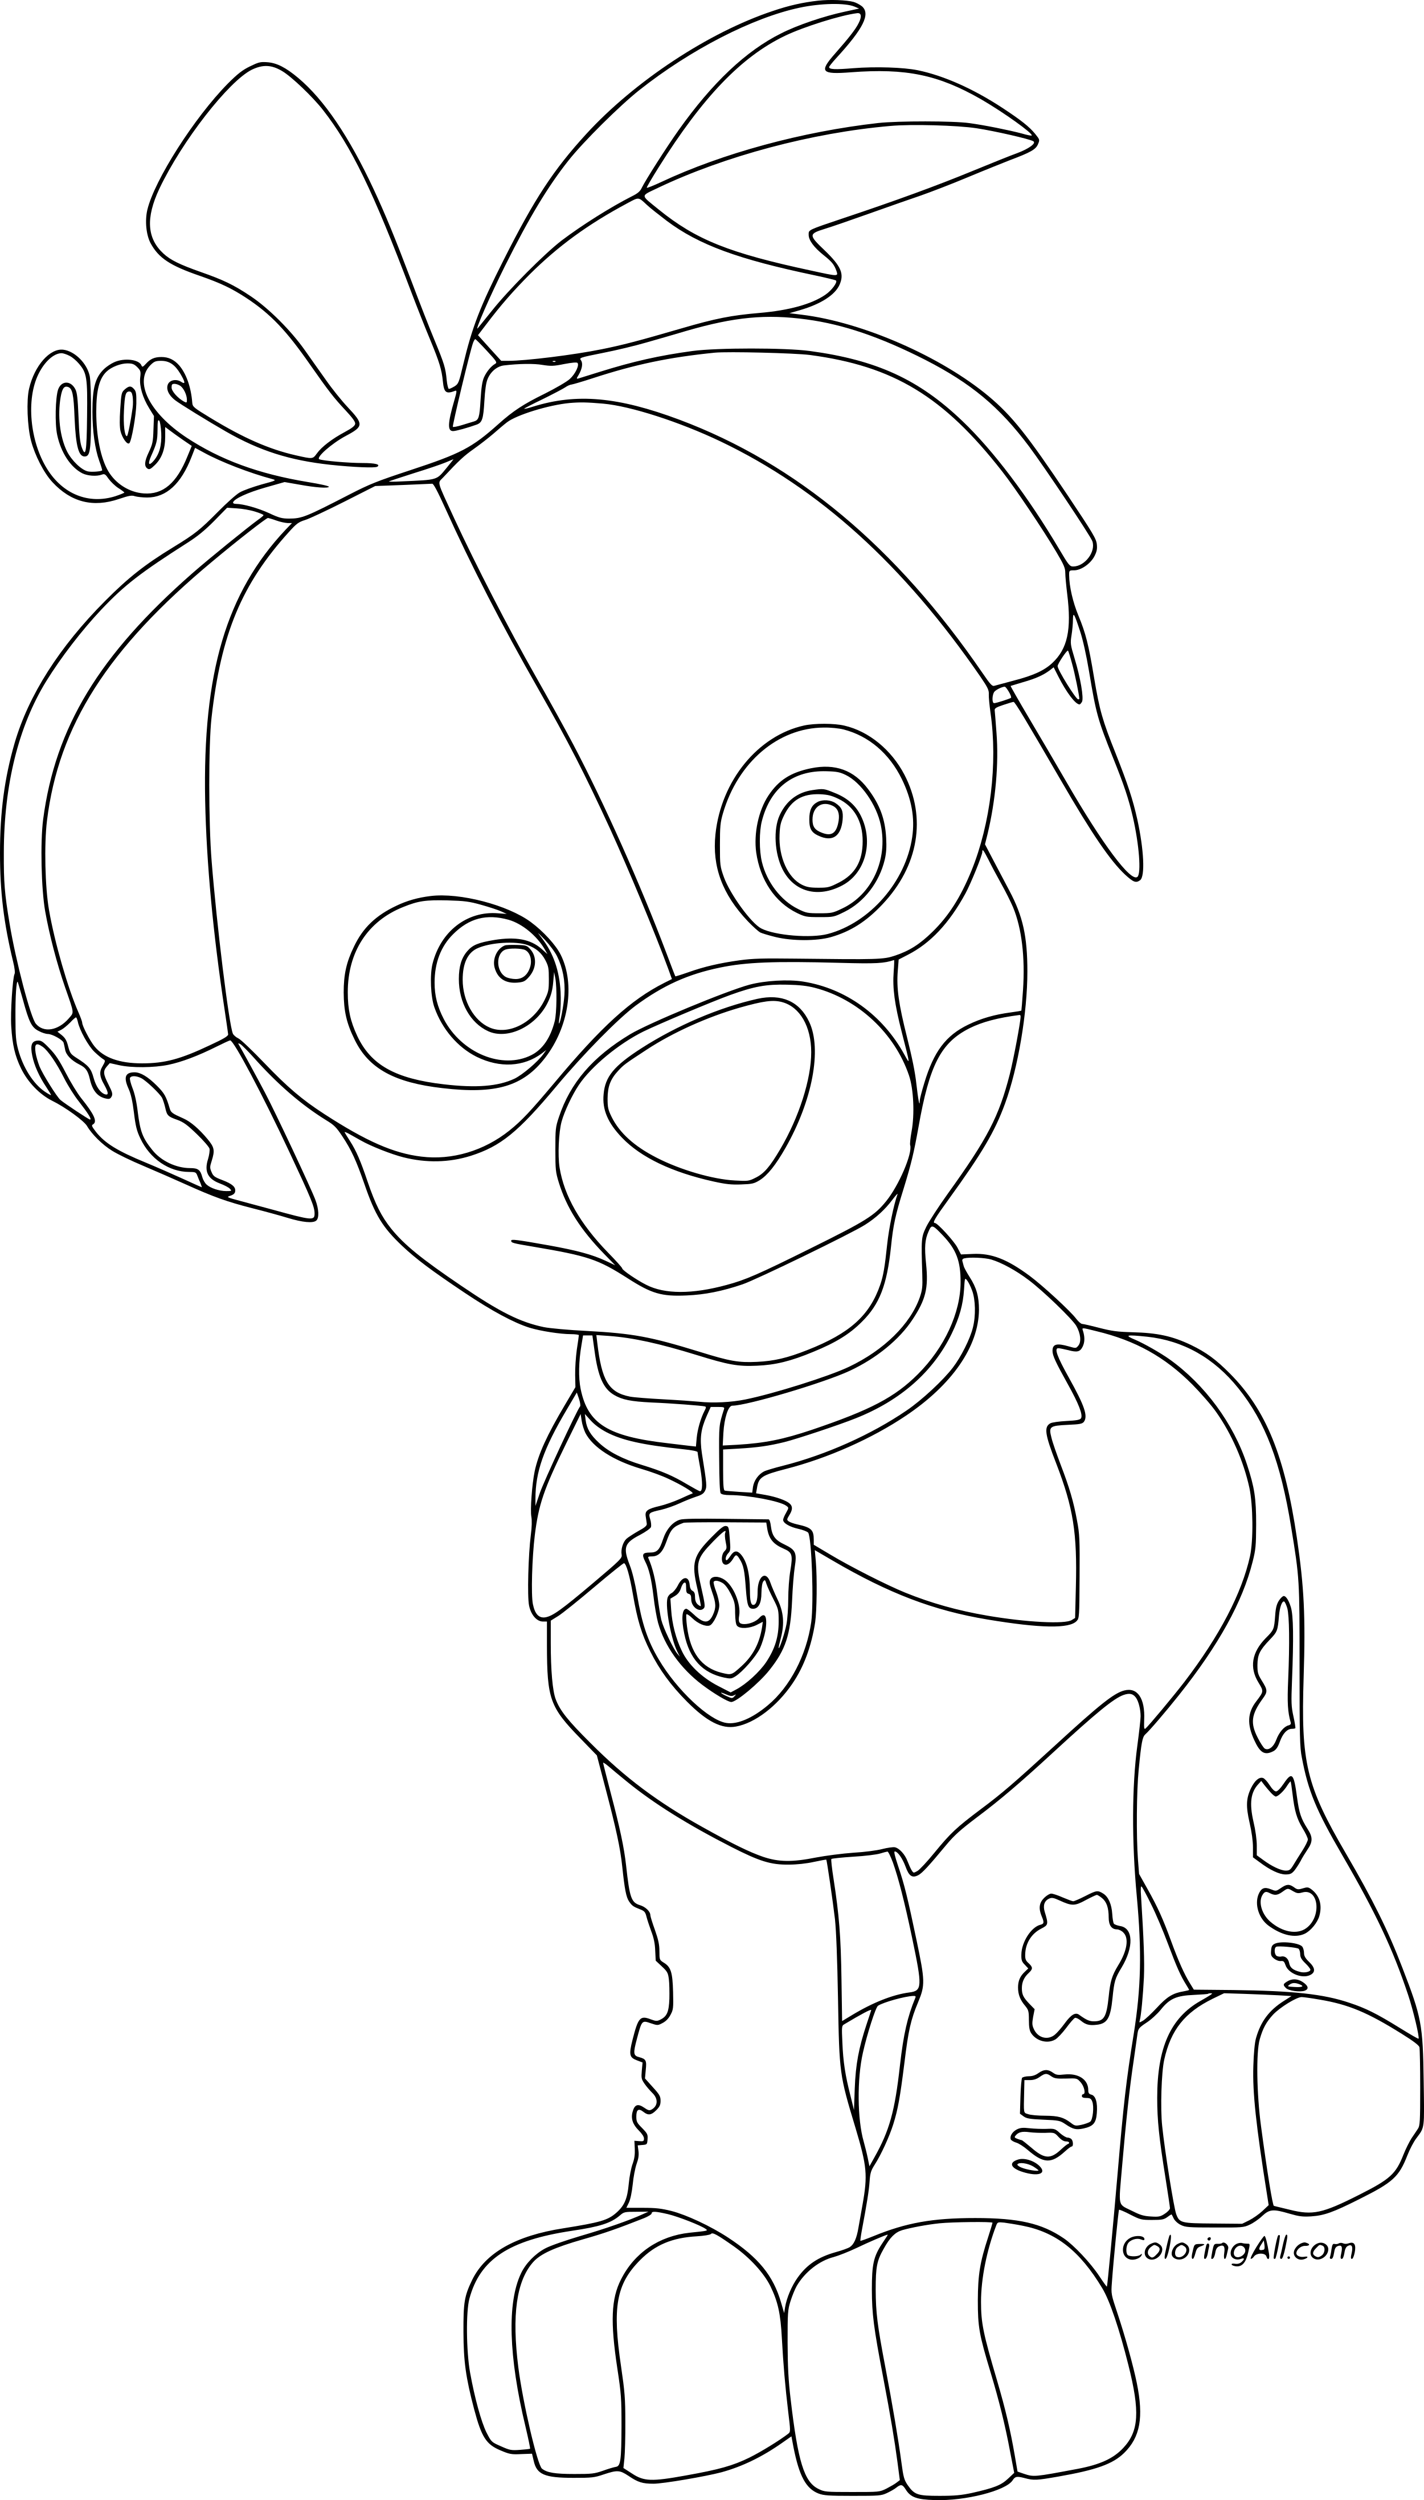 <?xml version="1.0" encoding="UTF-8"?>
<svg xmlns="http://www.w3.org/2000/svg" version="1.0" viewBox="0 0 1115.37 1957.37" preserveAspectRatio="xMidYMid meet">
  <g transform="translate(-48.604,2026.503) scale(0.1,-0.1)" fill="#000000" stroke="none">
    <path d="M6896 20260 c-123 -14 -231 -38 -357 -81 -502 -167 -1083 -550 -1462 -964 -256 -280 -404 -505 -646 -985 -185 -366 -247 -526 -317 -820 -34 -143 -37 -150 -68 -170 -19 -11 -38 -20 -44 -20 -5 0 -13 30 -17 68 -9 97 -19 129 -95 313 -38 91 -119 298 -180 460 -132 347 -203 520 -298 724 -192 411 -387 699 -589 869 -99 83 -169 119 -245 124 -53 4 -67 0 -135 -33 -59 -29 -96 -58 -172 -134 -261 -264 -576 -757 -631 -989 -20 -86 -9 -197 26 -262 63 -115 151 -174 384 -254 166 -58 250 -98 366 -174 191 -126 313 -255 499 -522 145 -207 186 -260 278 -358 56 -60 77 -90 75 -105 -2 -16 -25 -34 -81 -64 -99 -53 -182 -116 -219 -168 -33 -45 -31 -45 -168 -14 -206 47 -407 135 -665 292 -132 80 -140 87 -143 118 -9 122 -47 229 -103 294 -39 44 -83 65 -138 65 -54 0 -87 -14 -121 -52 -25 -27 -30 -29 -36 -14 -18 47 -135 61 -214 25 -25 -11 -60 -35 -78 -52 -70 -67 -92 -147 -92 -335 0 -152 20 -293 54 -387 14 -38 24 -71 22 -73 -9 -8 -79 -14 -110 -8 -51 10 -129 85 -166 159 -55 113 -74 278 -49 423 12 68 27 89 57 80 35 -12 45 -55 52 -241 10 -231 33 -313 87 -303 35 6 42 62 42 325 1 146 -4 273 -10 303 -21 100 -116 195 -206 207 -105 14 -227 -124 -269 -304 -22 -92 -14 -297 15 -408 30 -115 101 -253 167 -324 146 -158 319 -202 523 -132 78 26 99 30 124 21 17 -5 60 -10 96 -10 149 0 265 106 347 317 l28 72 70 -38 c131 -72 359 -160 536 -207 33 -9 29 -11 -86 -42 -66 -19 -143 -46 -170 -62 -27 -15 -103 -83 -169 -150 -144 -145 -180 -174 -355 -281 -218 -133 -349 -236 -530 -418 -359 -360 -601 -740 -710 -1115 -79 -274 -114 -535 -114 -861 0 -303 29 -545 103 -850 12 -48 16 -86 11 -95 -15 -29 -33 -303 -26 -410 9 -146 29 -231 77 -330 53 -108 145 -203 242 -252 106 -52 251 -158 275 -199 37 -64 121 -147 196 -193 39 -25 150 -79 246 -119 96 -41 246 -106 332 -145 220 -99 320 -135 520 -186 95 -24 220 -58 278 -76 116 -35 197 -43 223 -21 24 20 21 89 -7 163 -33 89 -315 689 -394 838 -51 98 -180 334 -209 383 -3 5 4 4 15 -2 11 -6 58 -53 103 -103 188 -211 373 -371 568 -492 65 -39 82 -57 129 -128 71 -107 108 -189 172 -372 84 -245 143 -340 295 -484 108 -102 226 -191 489 -367 218 -146 389 -237 511 -275 86 -26 239 -50 323 -50 34 0 62 -4 62 -8 0 -5 -7 -55 -16 -113 -8 -57 -14 -147 -13 -199 l2 -95 -81 -137 c-142 -239 -209 -386 -238 -521 -21 -101 -36 -304 -26 -357 5 -28 4 -81 -4 -140 -20 -155 -29 -485 -14 -555 15 -73 60 -125 109 -125 l31 0 0 -187 c1 -421 23 -483 263 -729 l128 -132 69 -263 c81 -308 115 -463 130 -609 19 -180 31 -238 53 -271 24 -35 33 -41 89 -63 31 -12 39 -21 48 -58 6 -24 23 -74 37 -113 19 -49 29 -94 31 -150 l4 -80 48 -45 c43 -40 49 -51 55 -101 4 -31 5 -100 4 -152 -4 -105 -19 -139 -73 -165 -23 -11 -33 -11 -71 3 -85 33 -100 16 -145 -161 -29 -115 -24 -137 34 -159 l45 -17 -6 -64 c-5 -58 -3 -67 21 -102 14 -21 42 -53 61 -72 48 -46 45 -103 -6 -131 -17 -9 -27 -6 -59 16 -48 33 -74 23 -89 -33 -15 -53 1 -100 49 -147 24 -24 40 -48 40 -62 0 -21 -4 -24 -37 -21 l-38 3 3 -63 c2 -45 -3 -79 -17 -118 -11 -29 -25 -99 -30 -154 -11 -120 -34 -173 -98 -229 -66 -58 -124 -75 -413 -121 -375 -58 -611 -192 -715 -403 -62 -128 -70 -176 -69 -412 1 -229 18 -352 84 -603 58 -218 94 -274 206 -321 71 -30 86 -33 163 -29 l84 3 13 -55 c24 -108 84 -134 314 -134 142 0 162 2 235 27 106 35 125 34 193 -11 75 -51 110 -62 197 -62 75 0 409 57 533 90 163 45 318 120 477 232 l70 49 16 -85 c45 -227 98 -325 197 -363 40 -15 78 -18 267 -18 206 0 223 1 268 22 26 12 60 31 74 43 36 28 48 25 73 -15 38 -61 86 -79 228 -83 238 -8 555 73 609 154 20 32 34 34 95 18 72 -19 91 -18 263 12 298 52 426 98 515 184 127 124 155 279 100 549 -27 133 -91 364 -151 544 -50 150 -51 153 -44 242 12 170 51 564 56 570 3 2 43 -14 88 -38 79 -40 87 -42 171 -42 77 0 92 3 120 23 17 13 32 22 33 20 1 -1 9 -16 17 -33 9 -17 33 -39 55 -49 35 -18 63 -20 265 -20 213 -1 228 0 274 22 27 12 71 42 97 67 59 55 87 57 216 19 73 -21 101 -25 168 -21 103 7 171 31 376 134 266 133 312 174 379 345 18 46 49 106 70 133 66 89 63 65 57 449 -6 441 -16 496 -167 886 -112 292 -229 529 -442 894 -311 533 -353 708 -331 1383 15 468 4 703 -53 1088 -95 643 -241 1001 -524 1286 -109 110 -187 167 -305 224 -147 70 -262 95 -460 100 -116 3 -160 9 -258 34 -65 17 -126 31 -135 31 -9 0 -30 19 -47 41 -41 56 -261 259 -365 336 -176 130 -298 178 -445 171 l-92 -4 -28 54 c-26 50 -156 192 -176 192 -22 0 -2 35 107 185 264 365 361 529 442 750 102 279 175 709 175 1035 0 274 -35 432 -140 630 -31 58 -86 164 -124 235 l-68 130 20 80 c63 262 89 552 70 793 -6 86 -13 165 -14 176 -2 15 12 24 67 42 39 13 75 24 81 24 11 0 101 -150 368 -610 245 -423 389 -634 507 -744 64 -58 83 -66 116 -42 40 30 30 239 -22 476 -36 160 -73 272 -169 515 -104 260 -126 336 -170 597 -43 259 -65 345 -122 483 -44 106 -72 228 -73 318 0 36 1 37 39 37 54 0 128 51 159 110 18 35 23 56 19 93 -4 43 -28 84 -229 385 -314 469 -435 621 -616 773 -373 312 -990 582 -1465 640 l-98 12 83 24 c162 47 273 118 309 197 39 87 14 146 -117 272 -125 119 -124 128 1 167 50 15 209 70 355 122 146 52 326 115 400 140 74 26 239 89 365 142 127 53 277 113 333 135 160 60 201 83 218 124 15 35 14 36 -22 81 -47 57 -110 107 -259 205 -226 148 -457 251 -660 293 -111 23 -332 30 -508 16 -143 -12 -187 -9 -187 9 0 5 24 35 53 67 216 235 273 349 204 409 -15 12 -44 28 -65 34 -55 15 -186 20 -276 10z m284 -47 l35 -15 -115 -25 c-162 -35 -367 -104 -495 -169 -276 -137 -540 -387 -803 -757 -96 -135 -261 -394 -290 -454 -12 -26 -32 -43 -77 -65 -164 -83 -390 -225 -550 -346 -133 -102 -416 -386 -544 -547 -57 -71 -108 -134 -113 -140 -27 -29 97 255 214 489 190 380 336 622 498 826 114 144 398 426 553 549 399 316 888 568 1257 646 164 35 358 39 430 8z m31 -130 c-23 -47 -78 -117 -183 -236 -128 -145 -111 -166 122 -148 433 33 685 -19 1020 -211 176 -102 411 -270 397 -284 -2 -3 -38 4 -78 16 -98 26 -291 65 -409 81 -126 18 -558 18 -715 1 -594 -67 -1219 -236 -1702 -463 -58 -27 -108 -47 -111 -44 -3 2 39 74 93 160 346 551 648 866 990 1030 146 70 435 161 565 177 33 4 38 -27 11 -79z m-4514 -375 c73 -43 238 -201 318 -303 223 -286 393 -635 690 -1420 48 -126 116 -298 151 -381 72 -174 90 -233 99 -326 9 -88 25 -100 98 -72 12 4 11 -9 -8 -74 -53 -182 -55 -242 -10 -242 22 0 116 26 185 51 43 16 52 44 60 184 5 86 13 144 25 172 24 59 74 100 127 107 117 14 236 16 304 4 65 -10 86 -10 169 7 58 11 99 15 104 9 17 -17 -17 -88 -61 -127 -23 -21 -111 -72 -195 -114 -167 -82 -248 -135 -363 -238 -207 -185 -294 -231 -690 -361 -263 -87 -315 -107 -480 -192 -338 -174 -369 -187 -470 -187 -55 0 -79 6 -155 42 -87 40 -205 73 -260 73 -17 0 -25 5 -23 13 10 28 114 76 255 116 l148 42 115 -20 c131 -24 228 -30 232 -17 2 6 -72 22 -164 37 -387 64 -685 173 -952 349 -291 193 -412 436 -281 567 28 28 40 33 83 33 64 0 107 -29 150 -100 40 -67 42 -87 8 -65 -37 25 -88 16 -104 -17 -17 -37 3 -85 54 -125 40 -31 258 -165 399 -246 266 -152 499 -226 820 -261 181 -19 349 -26 366 -15 28 18 -15 29 -117 29 -107 0 -304 17 -336 29 -32 12 97 125 208 184 139 74 140 90 11 227 -45 48 -120 141 -166 207 -46 65 -121 170 -165 233 -110 157 -288 334 -428 427 -130 87 -211 126 -388 188 -165 58 -239 94 -294 145 -129 119 -139 279 -32 507 177 373 545 845 726 933 86 41 154 38 237 -12z m5438 -447 c139 -21 420 -85 445 -102 24 -16 -36 -59 -127 -93 -43 -15 -202 -79 -353 -141 -272 -112 -597 -231 -1005 -367 -285 -96 -275 -91 -275 -131 0 -43 41 -99 119 -161 65 -52 81 -73 99 -123 14 -43 15 -43 -196 3 -645 138 -903 241 -1197 479 -145 118 -145 102 -8 168 524 250 1210 433 1823 486 165 15 523 5 675 -18z m-2580 -602 c22 -21 92 -76 155 -124 250 -187 557 -300 1160 -426 85 -18 159 -36 164 -40 14 -13 -33 -77 -81 -110 -108 -75 -285 -124 -518 -144 -221 -19 -341 -42 -615 -122 -340 -99 -461 -130 -620 -162 -216 -44 -595 -91 -733 -91 l-55 0 -91 100 -91 101 62 81 c117 155 212 263 342 394 223 222 457 393 766 558 93 50 85 50 155 -15z m1250 -895 c288 -39 577 -138 926 -315 362 -185 583 -369 816 -680 121 -162 481 -700 495 -741 29 -82 -59 -198 -150 -198 -27 0 -36 11 -108 133 -246 415 -518 775 -759 1005 -342 327 -672 478 -1195 549 -194 26 -726 26 -920 0 -260 -35 -467 -82 -729 -164 -80 -25 -154 -48 -164 -51 -17 -4 -17 -2 2 29 28 49 34 91 17 114 -14 19 -8 21 172 57 103 20 257 57 342 82 85 24 227 65 314 91 377 109 623 132 941 89z m-2506 -245 c76 -82 83 -92 66 -102 -32 -18 -67 -60 -88 -106 -14 -33 -21 -79 -27 -178 -8 -137 -14 -157 -53 -168 -12 -3 -52 -16 -89 -27 -37 -12 -71 -18 -75 -15 -6 7 137 604 159 660 6 15 13 27 17 27 3 0 44 -41 90 -91z m2530 -33 c656 -87 1047 -324 1506 -911 100 -127 321 -456 424 -630 60 -101 71 -127 71 -165 0 -25 7 -99 15 -165 35 -280 3 -429 -117 -541 -64 -59 -146 -97 -304 -138 -71 -19 -138 -37 -149 -40 -17 -6 -32 10 -94 101 -676 986 -1458 1639 -2373 1982 -482 180 -806 209 -1148 102 -35 -11 -66 -19 -68 -16 -2 2 63 36 145 75 81 40 161 82 177 93 15 11 38 21 51 22 12 2 85 23 161 48 337 110 601 165 959 201 104 10 626 -3 744 -18z m-5800 -6 c22 -10 55 -38 75 -62 62 -72 68 -110 64 -412 -3 -286 -11 -329 -43 -239 -12 35 -19 98 -24 233 -6 145 -11 192 -25 218 -36 70 -110 68 -135 -3 -21 -64 -26 -267 -7 -355 29 -138 105 -253 196 -300 42 -21 112 -26 153 -11 22 8 28 5 54 -33 17 -23 51 -56 76 -72 26 -16 46 -32 47 -35 0 -3 -32 -16 -71 -29 -208 -65 -410 15 -534 214 -135 217 -165 544 -68 742 48 98 120 163 181 164 12 0 40 -9 61 -20z m3808 -46 c-3 -3 -12 -4 -19 -1 -8 3 -5 6 6 6 11 1 17 -2 13 -5z m-3276 -43 c27 -28 29 -34 23 -83 -7 -66 19 -156 71 -240 l37 -60 -4 -106 c-3 -96 -7 -114 -36 -176 -35 -73 -38 -112 -10 -130 14 -9 25 -3 58 29 54 53 80 124 80 222 l0 75 36 -27 c19 -15 66 -48 103 -74 l69 -47 -33 -80 c-85 -212 -192 -303 -343 -292 -113 8 -219 75 -278 174 -59 101 -94 271 -94 466 0 169 24 261 82 315 37 35 109 63 161 63 41 0 53 -5 78 -29z m338 -147 c26 -19 51 -71 51 -109 0 -23 -2 -25 -21 -15 -50 27 -99 82 -99 111 0 24 4 29 23 29 12 0 33 -7 46 -16z m3311 -139 c215 -19 599 -143 920 -296 774 -370 1431 -965 2036 -1843 58 -85 67 -105 65 -138 -1 -21 5 -84 13 -141 58 -398 0 -873 -149 -1239 -85 -208 -178 -354 -305 -478 -99 -97 -180 -149 -295 -187 -90 -30 -132 -31 -785 -23 -251 3 -327 1 -430 -13 -159 -22 -279 -50 -403 -94 -54 -19 -100 -33 -101 -32 -2 2 -34 85 -71 184 -203 537 -488 1175 -729 1632 -57 109 -192 353 -300 543 -203 357 -463 861 -631 1224 -142 308 -133 275 -88 323 124 133 163 169 241 224 48 34 116 87 152 118 36 31 83 72 106 89 73 58 329 137 493 152 84 7 131 6 261 -5z m-3461 -230 c4 -98 -14 -163 -58 -216 -39 -46 -50 -30 -22 34 45 101 50 123 51 207 0 67 3 82 13 72 7 -8 13 -48 16 -97z m2236 -272 c-82 -99 -63 -94 -358 -107 -55 -3 -97 -3 -95 0 3 2 90 31 194 64 104 32 216 70 249 84 33 14 61 25 63 26 1 0 -23 -30 -53 -67z m-10 -320 c199 -441 440 -909 725 -1408 238 -418 366 -667 567 -1104 142 -311 351 -813 452 -1088 l30 -83 -62 -31 c-259 -131 -489 -339 -859 -782 -192 -228 -254 -294 -352 -373 -199 -159 -450 -234 -690 -204 -217 26 -431 120 -761 334 -173 112 -287 209 -468 398 -93 97 -184 184 -203 193 -19 9 -39 26 -44 38 -31 72 -127 855 -166 1347 -25 303 -25 916 -1 1127 74 656 237 1046 606 1453 59 66 76 78 127 94 33 10 169 74 304 142 l245 124 215 8 c118 5 222 10 231 10 10 2 41 -56 104 -195z m-1492 -23 c37 -11 67 -24 67 -28 0 -4 -19 -20 -42 -36 -79 -57 -384 -304 -513 -417 -732 -641 -1076 -1207 -1171 -1929 -23 -178 -15 -544 16 -720 32 -181 92 -411 156 -595 74 -212 71 -193 29 -243 -83 -96 -197 -115 -258 -42 -41 48 -158 494 -206 785 -39 234 -46 319 -45 555 1 531 115 988 331 1340 117 189 280 401 434 564 180 190 305 287 680 526 72 46 132 95 203 167 l101 103 75 -5 c41 -2 105 -13 143 -25z m167 -70 c30 -11 70 -19 89 -20 l34 0 -50 -52 c-465 -494 -650 -1118 -630 -2123 10 -485 62 -1042 153 -1640 14 -93 26 -178 27 -187 2 -14 -33 -35 -143 -86 -230 -109 -353 -142 -531 -142 -177 0 -300 44 -372 132 -36 44 -97 161 -97 186 0 8 -13 44 -29 80 -83 188 -187 548 -231 802 -31 177 -39 512 -16 700 91 744 476 1348 1296 2030 196 164 422 340 435 340 6 -1 35 -9 65 -20z m6296 -867 c22 -66 49 -188 70 -313 56 -336 68 -377 187 -675 89 -220 123 -324 156 -465 50 -218 67 -444 36 -470 -51 -43 -273 254 -557 745 -80 138 -211 362 -292 498 -81 137 -146 250 -144 252 2 1 45 14 96 29 99 28 157 54 209 92 l32 25 37 -73 c63 -124 134 -218 166 -218 4 0 12 9 19 21 15 29 -12 188 -58 339 -33 109 -34 118 -24 182 6 37 11 91 11 120 1 67 9 54 56 -89z m-63 -253 c21 -73 57 -251 57 -276 0 -2 -4 -4 -9 -4 -18 0 -161 231 -161 260 0 18 74 129 81 121 4 -3 18 -49 32 -101z m-495 -221 c13 -22 21 -43 17 -47 -7 -7 -115 -42 -132 -42 -20 0 -16 74 5 93 17 16 58 35 77 36 6 1 20 -18 33 -40z m-159 -1316 c21 -43 66 -127 100 -188 34 -60 75 -143 92 -183 68 -164 95 -391 78 -647 -6 -88 -12 -161 -13 -162 -1 -2 -38 -8 -82 -14 -129 -17 -233 -47 -334 -96 -175 -84 -270 -210 -344 -456 -20 -65 -36 -128 -36 -139 0 -57 -12 4 -26 128 -10 95 -34 210 -74 370 -65 258 -83 385 -72 518 l7 89 70 36 c179 91 326 248 453 481 43 79 132 299 132 325 0 28 9 16 49 -62z m-743 -875 c-10 -130 7 -253 63 -473 68 -265 67 -260 20 -175 -170 309 -459 517 -791 570 -116 19 -300 8 -421 -24 -182 -49 -790 -301 -935 -388 -293 -176 -469 -380 -558 -648 -27 -80 -28 -95 -28 -255 0 -156 2 -177 27 -258 61 -198 170 -369 356 -560 l86 -88 -75 35 c-105 49 -224 81 -445 121 -253 45 -295 50 -295 37 0 -17 9 -20 171 -47 432 -73 507 -98 742 -248 187 -120 264 -143 462 -134 142 6 278 33 437 87 107 36 859 401 961 467 85 54 157 120 215 198 25 33 42 51 38 40 -29 -78 -68 -268 -81 -392 -19 -179 -30 -245 -54 -315 -83 -242 -239 -382 -570 -512 -156 -62 -263 -87 -396 -93 -143 -7 -213 5 -450 79 -387 119 -519 143 -880 163 -145 7 -295 21 -339 30 -186 39 -343 117 -646 323 -316 214 -448 322 -550 448 -76 95 -124 190 -185 369 -55 163 -89 241 -137 316 -19 30 -38 60 -42 68 -5 7 12 2 38 -13 25 -14 65 -37 89 -50 79 -45 237 -107 331 -131 182 -46 359 -42 529 11 235 75 370 184 675 549 212 253 479 524 617 627 215 158 408 246 661 298 204 42 419 51 939 37 286 -8 346 -4 424 22 2 0 1 -41 -3 -91z m-6821 -218 c49 -180 69 -219 125 -247 24 -13 56 -23 71 -23 34 0 116 -46 123 -68 3 -9 8 -34 12 -54 7 -42 48 -85 114 -118 48 -24 65 -49 80 -114 20 -90 61 -139 128 -152 24 -5 32 -2 42 16 10 19 7 33 -24 94 -42 83 -44 105 -13 142 l23 26 72 -16 c98 -22 272 -21 388 3 102 21 232 70 376 142 54 27 102 49 107 49 28 0 256 -430 464 -875 172 -367 197 -428 197 -481 0 -56 -18 -55 -330 31 -74 20 -186 50 -249 67 -112 30 -113 31 -80 42 24 8 35 18 37 34 5 34 -22 58 -100 88 -61 23 -72 31 -85 63 -14 32 -14 41 1 87 26 83 22 106 -33 172 -66 79 -132 136 -189 161 -86 38 -97 46 -106 76 -29 98 -42 121 -102 181 -69 69 -127 104 -174 104 -74 0 -88 -39 -46 -131 17 -38 30 -94 41 -184 13 -107 22 -143 50 -202 75 -160 225 -263 382 -263 49 0 54 -2 64 -27 6 -16 17 -43 25 -60 7 -18 12 -33 10 -33 -2 0 -68 30 -147 66 -79 36 -209 93 -289 126 -224 92 -321 152 -392 241 -33 43 -37 52 -24 59 37 21 10 79 -93 207 -28 35 -82 123 -119 195 -52 101 -81 145 -129 194 -54 56 -66 63 -95 60 -45 -4 -56 -38 -39 -120 15 -74 54 -161 109 -243 22 -33 39 -61 37 -63 -2 -2 -24 10 -50 28 -89 61 -169 188 -207 329 -17 63 -21 108 -21 256 -1 155 7 285 18 273 1 -1 19 -64 40 -138z m6205 91 c337 -88 624 -355 736 -686 36 -106 45 -304 20 -438 -9 -49 -14 -97 -11 -107 20 -63 -88 -316 -188 -439 -91 -113 -159 -155 -587 -367 -417 -207 -514 -249 -663 -289 -269 -73 -484 -73 -629 1 -74 37 -188 115 -188 128 0 6 -51 63 -113 126 -217 224 -342 442 -378 664 -15 94 -7 278 16 361 22 79 82 207 135 286 98 146 314 324 507 419 117 57 539 235 678 285 188 68 284 85 445 81 98 -2 159 -9 220 -25z m1610 -225 c0 -41 -56 -338 -85 -452 -85 -331 -173 -500 -485 -934 -73 -102 -149 -219 -169 -260 -39 -82 -40 -88 -31 -375 3 -94 0 -119 -19 -175 -73 -211 -283 -417 -556 -546 -155 -74 -587 -210 -809 -255 -112 -23 -255 -30 -366 -18 -41 4 -167 13 -280 19 -113 6 -230 15 -260 21 -167 33 -221 124 -256 423 l-7 59 99 -7 c189 -14 390 -58 689 -150 245 -76 321 -90 470 -83 145 6 264 35 442 109 176 72 283 138 379 234 140 138 197 287 229 589 17 169 34 247 99 455 60 196 79 275 116 480 86 489 176 662 400 775 98 49 221 82 393 104 4 1 7 -5 7 -13z m-7385 -38 c14 -69 83 -193 132 -239 26 -25 57 -50 67 -56 19 -11 19 -14 -9 -63 -22 -38 -18 -75 15 -133 35 -63 39 -87 11 -80 -37 10 -73 60 -92 130 -20 74 -40 96 -134 156 -45 29 -51 37 -65 90 -11 45 -23 65 -49 87 l-35 28 30 15 c16 8 47 34 69 56 21 23 42 41 46 41 4 0 10 -15 14 -32z m-274 -199 c41 -29 109 -128 167 -244 28 -56 80 -139 117 -185 71 -91 102 -140 86 -140 -9 0 -195 123 -231 153 -27 22 -139 201 -164 262 -13 33 -27 81 -31 107 -11 71 4 84 56 47z m772 -245 c40 -21 145 -121 163 -155 7 -15 18 -49 24 -75 14 -63 21 -70 94 -96 50 -18 78 -39 154 -112 51 -49 95 -100 99 -114 3 -14 -2 -49 -11 -80 -32 -99 -3 -157 94 -193 32 -12 67 -30 76 -40 17 -18 16 -19 -28 -19 -55 0 -124 23 -155 52 -13 12 -28 39 -33 59 -15 56 -33 69 -95 69 -110 0 -230 57 -297 143 -75 93 -94 143 -113 297 -9 77 -24 144 -41 186 -14 36 -23 72 -20 79 7 20 49 19 89 -1z m6278 -1231 c105 -110 139 -200 139 -364 0 -242 -126 -514 -334 -722 -181 -181 -370 -280 -831 -436 -224 -75 -367 -104 -584 -117 l-114 -6 5 98 c7 118 38 214 70 214 115 0 722 180 922 274 207 97 387 244 490 401 103 156 125 245 106 432 -14 136 -10 193 20 259 23 54 30 52 111 -33z m380 -189 c80 -24 193 -85 293 -161 112 -84 339 -303 372 -358 34 -59 41 -124 17 -154 -19 -23 -19 -23 -75 -7 -95 27 -128 19 -128 -35 0 -37 24 -88 119 -259 86 -154 121 -243 104 -269 -8 -12 -35 -17 -114 -21 -57 -3 -114 -11 -126 -18 -51 -29 -43 -86 47 -317 133 -345 164 -542 153 -963 l-6 -244 -26 -16 c-51 -34 -357 -18 -661 34 -235 40 -443 99 -643 180 -143 58 -429 203 -589 299 l-128 76 0 39 c0 78 -19 96 -127 120 -28 6 -59 17 -69 24 -16 12 -16 15 4 48 27 43 28 70 3 92 -27 24 -104 52 -189 67 l-74 13 7 40 c13 86 38 102 228 151 327 84 672 237 938 416 364 244 570 543 573 829 0 104 -19 174 -73 257 -21 33 -42 71 -46 84 -3 13 -9 32 -11 41 -3 10 2 18 13 21 42 11 163 6 214 -9z m-151 -242 c27 -71 30 -199 6 -292 -21 -86 -93 -229 -156 -311 -74 -98 -244 -256 -362 -336 -278 -190 -633 -348 -968 -433 -68 -17 -135 -37 -150 -45 -44 -23 -78 -71 -86 -120 l-6 -46 -102 6 c-55 4 -107 8 -113 10 -10 3 -13 45 -13 163 l0 159 123 7 c150 9 234 21 357 51 100 25 428 134 558 186 353 140 609 366 753 664 61 127 88 226 96 344 6 93 6 94 24 72 10 -12 28 -48 39 -79z m975 -319 c304 -73 535 -201 750 -417 66 -67 151 -164 187 -216 121 -171 215 -386 260 -593 29 -137 32 -410 5 -535 -64 -290 -237 -622 -515 -986 -88 -114 -278 -342 -304 -364 -11 -8 -12 5 -10 68 8 169 -53 258 -157 230 -80 -21 -191 -109 -541 -430 -326 -298 -415 -375 -580 -498 -193 -145 -237 -186 -365 -342 -56 -69 -116 -133 -133 -143 -31 -17 -31 -17 -45 5 -8 13 -22 44 -32 70 -20 55 -65 104 -101 111 -14 2 -58 -4 -97 -14 -41 -11 -139 -24 -227 -29 -85 -6 -216 -23 -290 -37 -190 -38 -295 -36 -417 5 -105 36 -237 100 -473 232 -354 197 -608 387 -880 660 -177 176 -238 253 -271 341 -25 64 -39 226 -39 440 l0 176 58 36 c31 19 158 121 282 226 124 105 229 189 234 188 18 -6 44 -97 69 -242 36 -207 67 -310 137 -450 71 -142 160 -264 286 -391 157 -158 273 -217 385 -196 149 27 321 159 441 335 91 133 150 294 179 482 13 90 16 346 5 477 l-8 87 137 -80 c444 -260 794 -393 1215 -463 415 -69 642 -73 699 -12 21 22 21 32 23 347 2 293 0 335 -20 439 -27 149 -60 261 -129 440 -30 80 -63 173 -71 208 -23 89 -15 95 129 102 94 4 113 8 125 24 32 45 6 123 -116 342 -94 168 -118 234 -85 234 9 0 44 -7 77 -15 70 -19 93 -14 113 25 17 33 19 71 6 118 -11 36 -22 36 104 5z m-3932 -155 c27 -201 69 -295 153 -344 64 -38 133 -51 292 -59 153 -6 400 -25 420 -31 10 -3 9 -11 -4 -35 -30 -59 -54 -142 -61 -211 l-6 -68 -46 5 c-25 3 -104 12 -176 21 -470 54 -625 152 -681 425 -18 91 -16 213 7 347 l12 72 36 0 37 0 17 -122z m4327 112 c283 -30 525 -166 715 -403 212 -263 331 -576 414 -1087 66 -403 66 -407 66 -1090 0 -549 2 -636 18 -715 50 -264 111 -411 317 -765 264 -455 395 -732 516 -1095 40 -120 90 -332 81 -341 -2 -3 -69 36 -148 85 -183 113 -266 154 -393 196 -204 69 -441 94 -910 100 l-309 3 -30 49 c-44 70 -91 175 -148 331 -64 175 -105 266 -186 410 l-65 116 -9 115 c-13 179 -11 531 6 702 21 215 29 255 52 276 34 30 163 181 264 308 310 390 498 730 576 1042 25 98 27 125 28 293 0 208 -13 290 -71 467 -105 322 -332 630 -609 827 -69 49 -199 123 -265 151 -91 38 -75 42 90 25z m-4440 -545 c-28 -35 -286 -592 -315 -677 l-35 -103 0 57 c0 208 62 388 245 697 l79 134 17 -49 c9 -27 13 -53 9 -59z m1127 -22 c-40 -127 -40 -123 -38 -387 1 -175 5 -263 12 -272 7 -9 33 -14 70 -14 145 0 395 -47 444 -84 20 -15 20 -15 -2 -55 -13 -22 -23 -47 -23 -55 0 -25 48 -54 118 -70 37 -8 72 -22 78 -30 28 -39 45 -549 24 -701 -37 -258 -166 -506 -339 -650 -121 -102 -241 -153 -326 -139 -136 21 -388 258 -529 497 -87 146 -132 280 -170 505 -16 94 -38 185 -58 235 -53 138 -42 172 82 236 45 24 81 50 85 61 3 10 1 38 -6 60 -15 51 -12 53 86 75 39 9 104 32 145 51 41 19 100 42 130 52 42 13 58 24 69 47 15 31 14 45 -25 290 -18 120 -9 190 38 296 l31 69 55 0 c47 0 54 -2 49 -17z m-1086 -186 c59 -114 219 -217 439 -282 69 -20 162 -54 208 -76 111 -51 210 -112 191 -117 -8 -2 -52 -21 -99 -43 -47 -21 -116 -45 -155 -54 -99 -23 -119 -38 -111 -84 3 -20 7 -45 8 -55 2 -15 -13 -29 -67 -58 -38 -22 -80 -49 -92 -60 -28 -26 -45 -84 -38 -124 5 -27 -7 -40 -225 -224 -246 -208 -315 -257 -372 -267 -51 -8 -82 25 -98 103 -15 72 -7 361 15 541 30 240 69 356 246 718 l113 230 8 -53 c4 -29 18 -72 29 -95z m166 5 c124 -64 281 -99 601 -133 69 -7 112 -16 112 -23 0 -6 9 -63 21 -126 19 -111 19 -180 -2 -180 -5 0 -51 25 -102 55 -112 67 -197 103 -353 151 -149 45 -260 102 -336 173 -67 62 -96 110 -105 178 l-6 48 46 -51 c31 -34 73 -65 124 -92z m4145 -2076 c21 -27 38 -92 38 -148 0 -24 -12 -128 -26 -233 -42 -311 -44 -748 -4 -1175 40 -433 34 -717 -24 -1080 -59 -364 -80 -549 -126 -1090 -35 -406 -80 -883 -84 -887 -2 -2 -29 36 -60 83 -69 104 -199 242 -279 296 -172 117 -353 158 -692 158 -336 0 -541 -37 -798 -142 -54 -22 -100 -38 -102 -37 -1 2 3 36 10 74 43 229 57 319 62 390 5 69 11 87 41 134 49 76 115 220 145 316 36 115 53 209 87 480 31 256 50 338 107 474 56 134 55 167 -12 486 -69 329 -95 437 -145 583 -26 79 -34 112 -25 112 22 0 60 -54 84 -119 27 -75 52 -91 99 -67 31 16 82 71 219 236 64 77 110 118 246 221 175 131 336 268 592 504 340 313 475 423 551 450 46 16 73 11 96 -19z m-3982 -662 c208 -169 472 -334 815 -509 222 -113 309 -140 450 -138 61 0 137 8 195 21 52 11 96 19 98 18 5 -6 52 -329 68 -466 10 -98 18 -303 24 -630 10 -578 11 -588 137 -1005 90 -301 96 -369 55 -600 -11 -60 -25 -141 -32 -180 -14 -84 -35 -131 -67 -152 -13 -9 -63 -27 -111 -40 -138 -39 -225 -97 -298 -199 -47 -65 -87 -160 -99 -234 l-7 -44 -24 82 c-61 211 -177 353 -415 509 -137 90 -326 178 -443 208 -80 20 -123 25 -226 25 l-128 0 20 41 c12 26 23 80 30 143 5 55 19 127 30 159 15 41 19 69 15 101 l-6 45 37 3 c36 3 37 4 40 44 3 38 -1 46 -42 88 -41 41 -46 51 -46 91 0 55 18 66 56 36 37 -29 61 -26 100 13 27 27 34 42 34 74 0 35 -8 49 -61 107 l-61 68 6 67 c8 73 2 85 -50 99 -48 12 -50 29 -19 145 38 144 39 145 108 121 54 -18 55 -18 93 2 25 13 47 35 62 64 22 41 23 53 20 179 -4 154 -17 196 -74 230 -32 20 -33 23 -33 88 0 52 -8 90 -35 167 -20 55 -36 107 -36 116 0 29 -38 65 -80 78 -70 21 -82 57 -110 311 -15 137 -48 294 -121 570 -32 124 -59 229 -59 234 0 5 19 -8 43 -28 23 -20 89 -75 147 -122z m2080 -631 c43 -121 91 -307 150 -588 81 -386 80 -416 -22 -429 -130 -17 -287 -79 -453 -180 l-73 -44 -5 326 c-5 339 -18 502 -62 787 -13 83 -21 153 -17 156 4 4 81 12 172 18 91 5 185 17 210 25 25 8 50 14 57 15 6 1 25 -38 43 -86z m2023 -328 c36 -71 95 -211 132 -310 68 -181 98 -248 141 -317 13 -21 24 -40 24 -42 0 -2 -19 -7 -42 -11 -85 -14 -131 -42 -210 -128 -42 -45 -90 -90 -108 -101 -31 -18 -32 -18 -27 0 11 35 26 198 33 339 5 123 -1 289 -22 625 -5 67 -3 92 4 85 6 -5 40 -68 75 -140z m465 -708 c-10 -7 -45 -28 -79 -47 -235 -133 -339 -367 -339 -759 0 -176 14 -310 65 -628 19 -121 35 -227 35 -236 0 -9 -18 -29 -40 -43 -35 -23 -47 -26 -108 -22 -55 3 -84 11 -143 41 -122 61 -112 21 -84 353 31 359 58 609 91 829 13 94 27 189 30 211 6 37 12 45 69 83 35 22 85 68 112 101 70 88 122 111 261 117 59 3 109 6 111 9 2 2 11 4 20 4 14 -1 14 -2 -1 -13z m531 -3 l103 -6 -61 -39 c-115 -73 -180 -160 -217 -290 -10 -34 -18 -116 -21 -219 -7 -207 21 -466 108 -1012 l12 -77 -49 -46 c-27 -25 -74 -58 -104 -73 l-55 -27 -222 2 c-256 2 -268 4 -294 73 -18 46 -91 502 -110 690 -15 137 -6 422 16 520 52 233 160 369 380 477 l89 43 161 -5 c88 -3 207 -8 264 -11z m-2844 -21 c-61 -147 -92 -282 -120 -528 -40 -360 -82 -510 -200 -720 l-39 -70 -13 64 c-7 35 -22 93 -32 130 -50 173 -53 489 -6 696 32 144 100 356 118 367 43 28 209 74 276 77 18 1 22 -3 16 -16z m3168 -13 c226 -38 374 -100 643 -268 90 -56 133 -89 138 -104 3 -13 6 -156 6 -318 0 -264 -2 -298 -18 -321 -9 -14 -31 -47 -49 -73 -17 -26 -46 -84 -64 -129 -60 -153 -105 -193 -347 -315 -289 -146 -363 -162 -544 -117 -62 15 -118 29 -124 30 -10 3 -52 259 -101 625 -34 254 -39 577 -10 679 25 88 51 135 105 194 54 57 184 137 223 137 15 0 79 -9 142 -20z m-3513 -82 c0 -2 -16 -50 -35 -107 -63 -189 -87 -318 -94 -506 l-6 -170 -28 114 c-41 160 -57 266 -63 416 -6 124 -5 131 15 142 139 83 211 121 211 111z m-1787 -1597 c-104 -48 -299 -116 -489 -171 -121 -36 -236 -76 -276 -97 -80 -42 -155 -119 -191 -196 -110 -230 -97 -652 35 -1200 22 -93 38 -170 36 -173 -3 -2 -38 -6 -79 -9 -68 -5 -80 -3 -149 28 -75 33 -75 33 -113 107 -41 82 -93 270 -129 470 -30 167 -33 479 -5 580 83 307 309 456 802 530 222 33 305 60 376 120 32 28 38 29 129 29 l95 1 -42 -19z m197 -1 c81 -20 254 -87 293 -115 21 -15 19 -15 -126 -30 -239 -26 -432 -157 -537 -366 -77 -151 -84 -331 -29 -694 31 -204 33 -237 33 -455 -1 -266 -7 -313 -44 -318 -14 -2 -59 -15 -100 -30 -69 -24 -88 -26 -225 -26 -154 0 -216 11 -254 42 -36 29 -150 518 -185 792 -52 411 -15 676 115 824 57 65 166 115 394 180 168 48 262 81 478 166 31 13 57 29 57 36 0 19 30 17 130 -6z m2540 -67 c0 -3 -15 -54 -34 -112 -65 -199 -80 -295 -81 -496 0 -209 10 -266 101 -567 66 -220 113 -408 153 -623 l31 -160 -49 -46 c-54 -51 -108 -72 -281 -111 -84 -18 -134 -23 -255 -23 -173 0 -196 8 -250 85 -27 40 -33 60 -49 180 -21 161 -71 458 -125 740 -64 336 -75 429 -76 610 0 178 9 225 63 320 49 89 89 128 144 145 69 20 197 44 294 54 96 10 414 14 414 4z m235 -23 c263 -51 449 -197 625 -490 59 -98 133 -317 204 -600 92 -365 83 -519 -40 -650 -77 -83 -183 -131 -359 -164 -341 -64 -341 -64 -420 -38 l-49 17 -22 128 c-35 201 -71 355 -139 587 -109 369 -125 449 -125 615 0 179 44 401 119 597 10 26 13 27 63 22 29 -4 94 -14 143 -24z m-2262 -161 c125 -88 236 -209 287 -312 59 -121 80 -215 90 -407 11 -203 26 -378 50 -579 18 -146 18 -155 2 -168 -65 -51 -214 -143 -307 -189 -130 -63 -231 -92 -500 -140 -266 -48 -325 -46 -419 16 l-67 43 8 76 c4 42 8 171 7 286 0 184 -5 238 -33 430 -70 469 -38 648 149 836 118 119 250 175 444 186 58 4 103 11 110 18 13 15 45 -2 179 -96z m1202 81 c-4 -6 -22 -34 -41 -62 -66 -101 -79 -161 -79 -358 1 -194 13 -292 90 -695 56 -294 88 -485 111 -659 l18 -138 -25 -19 c-13 -11 -49 -31 -79 -47 -55 -27 -56 -27 -270 -27 -209 0 -216 1 -265 25 -110 55 -159 213 -216 700 -18 152 -23 251 -24 445 0 234 1 255 23 325 13 41 35 95 49 119 63 108 176 197 290 226 37 10 118 42 179 71 87 42 224 101 242 104 2 0 0 -5 -3 -10z M1464 17217 c-26 -23 -28 -30 -36 -153 -6 -87 -5 -144 2 -174 13 -54 53 -110 69 -95 18 18 53 218 55 311 1 77 -2 95 -18 113 -24 27 -39 26 -72 -2z m61 -56 c3 -22 4 -61 0 -88 -15 -109 -38 -223 -45 -223 -18 0 -29 91 -23 200 6 124 13 150 42 150 15 0 21 -10 26 -39z M6784 14585 c-361 -79 -650 -433 -694 -851 -27 -254 54 -471 253 -681 39 -41 83 -80 97 -88 14 -7 68 -23 120 -36 133 -32 322 -32 433 -1 155 44 277 121 405 257 283 299 347 678 172 1015 -102 195 -279 340 -470 384 -79 19 -233 19 -316 1z m310 -31 c197 -51 358 -188 456 -389 77 -158 103 -304 81 -454 -51 -348 -332 -671 -661 -758 -132 -35 -414 -12 -521 43 -79 40 -245 269 -293 402 -30 84 -31 93 -31 252 0 143 3 176 23 245 117 403 433 672 791 674 54 1 119 -6 155 -15z M6837 14250 c-159 -33 -252 -93 -332 -213 -78 -117 -116 -297 -96 -445 31 -217 147 -390 318 -474 65 -31 74 -33 179 -33 110 0 111 0 196 42 153 76 272 231 314 408 12 51 15 97 11 170 -8 148 -49 260 -142 383 -111 148 -258 201 -448 162z m275 -53 c118 -58 240 -232 273 -392 56 -269 -69 -542 -301 -652 -75 -36 -84 -38 -179 -38 -94 0 -105 2 -169 34 -133 65 -244 210 -282 367 -22 90 -22 240 0 323 67 259 246 396 506 388 81 -2 105 -7 152 -30z M6848 14079 c-116 -17 -204 -85 -255 -196 -51 -110 -40 -300 22 -423 90 -178 277 -228 468 -127 181 95 247 340 147 543 -41 84 -108 143 -208 182 -83 34 -86 34 -174 21z m205 -68 c123 -59 190 -176 190 -331 0 -158 -58 -259 -187 -325 -73 -37 -85 -40 -160 -40 -64 0 -91 5 -128 23 -111 55 -184 218 -176 393 3 72 9 97 36 152 59 120 144 169 282 164 60 -3 89 -10 143 -36z M6891 13987 c-47 -24 -66 -63 -66 -137 0 -80 19 -108 91 -136 98 -37 158 10 170 133 6 68 -6 97 -55 130 -38 26 -101 30 -140 10z m120 -32 c38 -20 52 -58 44 -114 -15 -97 -53 -126 -130 -96 -56 21 -75 47 -75 103 0 101 76 151 161 107z M3859 13250 c-99 -12 -185 -36 -268 -76 -161 -76 -262 -172 -332 -319 -60 -123 -81 -218 -81 -360 1 -147 22 -241 87 -372 110 -224 310 -334 687 -377 420 -49 632 14 805 239 184 240 235 574 122 803 -37 76 -136 185 -235 258 -181 134 -557 232 -785 204z m397 -69 c61 -17 131 -40 155 -51 l44 -20 -70 5 c-240 19 -447 -141 -511 -395 -22 -87 -15 -260 15 -343 60 -169 182 -312 331 -386 181 -89 368 -79 510 27 l35 27 -22 -31 c-45 -62 -162 -162 -227 -194 -128 -60 -298 -74 -554 -44 -380 44 -571 151 -678 379 -54 116 -74 207 -74 342 0 316 157 557 434 667 118 48 176 56 346 52 135 -4 170 -8 266 -35z m214 -117 c105 -30 219 -123 282 -230 l22 -39 -47 42 c-86 75 -201 96 -369 69 -126 -21 -171 -39 -213 -89 -45 -52 -65 -120 -65 -217 0 -184 90 -344 229 -408 156 -72 385 42 472 234 22 47 33 91 38 148 l7 81 10 -50 c13 -73 11 -272 -5 -335 -33 -130 -95 -221 -182 -265 -228 -116 -548 15 -687 282 -50 97 -72 182 -72 285 0 155 49 284 145 379 126 126 262 161 435 113z m379 -285 c45 -90 65 -194 58 -303 -5 -80 -34 -232 -43 -223 -2 1 2 34 8 72 6 39 8 116 5 175 -10 168 -56 301 -147 421 -41 53 -41 53 24 -14 36 -38 79 -95 95 -128z m-230 87 c65 -24 108 -60 139 -119 24 -46 27 -63 27 -147 0 -88 -3 -101 -34 -165 -88 -179 -284 -277 -429 -215 -124 53 -212 209 -212 375 0 130 40 213 118 247 102 45 298 57 391 24z M4440 12863 c-61 -24 -98 -105 -80 -173 23 -85 84 -125 177 -118 49 4 61 10 89 41 62 67 68 160 14 220 -27 30 -32 32 -107 34 -43 1 -85 0 -93 -4z m160 -36 c37 -19 54 -74 40 -127 -18 -65 -58 -100 -115 -100 -25 0 -59 7 -75 15 -79 41 -83 184 -7 215 33 13 129 11 157 -3z M6418 12445 c-299 -67 -633 -210 -910 -388 -214 -138 -282 -221 -294 -358 -12 -121 33 -226 145 -342 148 -154 391 -270 716 -342 95 -21 140 -26 216 -23 86 3 101 6 145 33 62 39 124 116 202 252 211 370 288 774 186 988 -75 160 -215 222 -406 180z m196 -26 c138 -38 226 -191 226 -392 0 -211 -95 -508 -242 -758 -83 -141 -128 -192 -193 -224 -53 -27 -61 -28 -163 -22 -173 9 -428 83 -614 179 -174 89 -289 193 -351 318 -28 57 -32 74 -32 145 1 95 22 151 84 218 43 46 49 51 225 166 203 133 473 254 722 326 190 54 266 64 338 44z M10518 7753 c-29 -34 -39 -64 -44 -136 -8 -108 -10 -113 -74 -177 -110 -112 -129 -231 -56 -349 41 -68 41 -68 -19 -147 -68 -88 -72 -179 -15 -302 46 -101 82 -122 150 -87 21 11 35 31 51 75 23 64 57 100 94 100 12 0 24 2 27 5 2 3 -4 44 -15 93 -17 78 -18 107 -11 282 13 330 11 507 -9 572 -16 53 -38 88 -56 88 -4 0 -15 -8 -23 -17z m51 -79 c16 -59 19 -276 7 -556 -8 -184 -4 -257 20 -339 3 -11 -3 -19 -18 -22 -35 -9 -74 -56 -95 -112 -21 -57 -61 -87 -90 -70 -10 6 -35 44 -55 84 -60 116 -51 183 37 305 42 57 41 69 -8 147 -28 46 -32 61 -32 118 1 81 17 115 95 197 61 64 64 70 74 190 6 68 24 116 40 111 6 -2 17 -26 25 -53z M10540 6300 c-25 -37 -48 -60 -59 -60 -12 0 -31 19 -51 50 -17 27 -40 52 -51 55 -30 10 -64 -19 -93 -77 -40 -82 -42 -144 -12 -275 16 -70 26 -141 26 -190 l0 -79 52 -38 c82 -62 155 -96 203 -96 36 0 48 5 70 31 14 18 35 50 47 72 11 23 36 63 54 90 43 62 44 98 2 163 -52 82 -66 124 -83 249 -25 188 -39 203 -105 105z m-98 -72 c14 -15 31 -28 36 -28 18 0 63 42 88 82 14 22 27 38 29 36 2 -2 9 -46 15 -98 16 -135 33 -192 79 -269 23 -37 41 -76 41 -87 0 -11 -19 -50 -42 -86 -24 -37 -55 -87 -70 -112 -24 -40 -32 -46 -61 -46 -38 0 -111 34 -179 85 l-48 35 0 76 c0 45 -10 120 -26 187 -33 145 -22 230 39 295 l22 24 25 -33 c14 -18 37 -45 52 -61z M10518 5483 c-37 -25 -38 -25 -78 -9 -50 20 -75 10 -96 -39 -33 -80 2 -190 78 -246 104 -76 208 -99 284 -63 47 23 99 86 114 139 24 86 2 160 -63 209 -23 17 -31 18 -67 7 -36 -11 -44 -10 -69 9 -37 26 -57 25 -103 -7z m96 -24 c30 -17 40 -19 73 -10 129 36 153 -191 30 -280 -72 -52 -187 -31 -282 52 -64 56 -92 147 -64 202 18 33 30 37 60 21 39 -20 61 -18 100 10 42 30 41 30 83 5z M10470 5047 c-20 -10 -26 -21 -28 -54 -3 -34 1 -44 24 -62 16 -13 39 -21 53 -19 20 2 26 -3 36 -32 21 -64 129 -108 192 -78 44 21 42 56 -7 103 -30 29 -40 47 -40 70 0 17 -6 39 -13 49 -23 31 -170 47 -217 23z m188 -39 c6 -6 12 -25 12 -42 0 -24 10 -42 40 -71 22 -21 40 -44 40 -51 0 -16 -44 -26 -77 -18 -58 14 -82 33 -89 69 -7 38 -34 60 -64 52 -9 -2 -25 0 -34 5 -19 11 -22 64 -3 72 19 8 160 -5 175 -16z M10568 4752 c-33 -20 -34 -27 -10 -51 20 -22 112 -34 148 -21 34 13 28 38 -15 67 -40 27 -85 29 -123 5z m97 -22 c41 -16 22 -25 -41 -21 -53 3 -57 4 -39 17 22 17 44 18 80 4z M5811 8367 c-57 -18 -105 -74 -131 -151 -29 -88 -47 -106 -105 -106 -56 0 -63 -14 -37 -67 32 -61 50 -138 67 -278 8 -71 24 -163 35 -203 50 -182 176 -359 347 -488 92 -69 201 -134 227 -134 40 0 218 148 298 249 128 160 166 277 178 541 4 102 14 221 21 266 18 112 7 135 -78 176 -75 35 -99 67 -109 145 -3 29 -11 53 -18 53 -6 0 -157 2 -336 4 -220 3 -336 1 -359 -7z m684 -67 c13 -82 47 -124 128 -159 68 -29 74 -48 54 -170 -10 -56 -17 -156 -17 -225 0 -68 -6 -157 -14 -198 -13 -68 -54 -193 -61 -186 -2 2 6 37 17 78 30 115 22 206 -27 306 -21 44 -46 102 -55 129 -34 100 -100 51 -100 -73 0 -67 -12 -102 -34 -102 -18 0 -26 32 -26 110 -1 140 -25 235 -73 288 -29 31 -53 27 -79 -13 -13 -19 -26 -35 -30 -35 -15 0 -8 34 12 55 18 19 19 29 12 115 -7 89 -9 95 -30 98 -17 3 -43 -17 -110 -85 -147 -148 -162 -203 -113 -408 16 -71 28 -131 26 -134 -3 -2 -14 4 -25 14 -13 12 -20 31 -20 56 0 28 -5 41 -19 49 -13 6 -21 23 -23 47 -6 73 -57 70 -94 -7 -12 -23 -33 -49 -47 -57 -15 -7 -30 -25 -33 -40 -18 -71 27 -314 76 -416 l21 -42 -21 25 c-32 40 -108 199 -124 262 -8 32 -22 120 -31 195 -14 118 -37 212 -69 286 -7 14 -3 17 27 17 50 0 83 33 111 111 37 104 53 121 136 152 8 3 158 5 332 4 l316 -2 7 -45z m-329 -37 c-4 -9 -2 -40 4 -69 10 -48 9 -55 -9 -73 -25 -25 -28 -83 -7 -100 20 -16 49 0 73 39 22 38 29 38 53 -2 30 -48 38 -89 48 -231 10 -133 19 -157 57 -157 42 0 65 44 65 124 1 44 6 78 14 89 13 17 15 15 26 -20 7 -21 31 -74 54 -118 39 -77 41 -84 41 -175 0 -120 -29 -214 -98 -318 -52 -77 -157 -173 -235 -214 l-43 -23 -97 50 c-130 67 -236 169 -286 276 -46 95 -76 211 -83 321 l-6 87 35 21 c24 14 38 32 47 59 6 21 18 42 26 45 12 4 15 -4 15 -38 0 -35 4 -45 20 -49 15 -4 20 -14 20 -42 0 -62 67 -109 100 -70 10 12 6 42 -20 155 -47 203 -40 231 93 368 79 80 106 99 93 65z m68 -1271 c20 10 20 9 4 -8 -16 -17 -19 -17 -58 1 -23 10 -43 22 -46 26 -3 5 14 0 38 -11 32 -14 47 -16 62 -8z M6049 7897 c-8 -18 -5 -39 15 -97 31 -88 32 -121 6 -178 -32 -70 -72 -69 -149 3 -27 25 -53 45 -59 45 -34 0 -41 -79 -16 -197 40 -195 142 -306 313 -342 48 -10 57 -9 86 9 58 36 162 155 194 222 16 35 35 96 42 135 18 109 -2 152 -47 102 -25 -28 -75 -49 -118 -49 -40 0 -49 15 -40 69 14 88 -45 231 -115 278 -46 31 -98 31 -112 0z m98 -26 c20 -13 42 -43 64 -86 29 -59 33 -77 33 -149 1 -55 6 -89 15 -99 21 -26 98 -22 155 7 l47 24 -6 -42 c-20 -127 -72 -226 -165 -309 -74 -67 -76 -67 -153 -48 -157 40 -244 157 -270 363 -6 48 -8 91 -4 95 4 3 25 -10 46 -31 43 -42 104 -68 136 -57 29 11 75 106 75 158 0 23 -11 72 -25 109 -14 36 -22 70 -19 75 9 14 37 10 71 -10z M8985 5420 c-43 -22 -85 -40 -93 -40 -7 0 -44 14 -82 30 -38 17 -78 30 -90 30 -12 0 -37 -15 -56 -34 -39 -39 -44 -82 -19 -143 21 -49 19 -60 -10 -67 -72 -18 -148 -136 -149 -233 -1 -43 3 -56 27 -80 l27 -29 -26 -25 c-38 -35 -54 -72 -54 -124 0 -55 17 -98 56 -144 26 -32 29 -42 29 -111 0 -56 5 -83 18 -103 41 -62 128 -85 189 -49 16 9 55 50 85 90 30 41 61 76 69 79 8 3 28 -7 45 -21 38 -32 67 -40 125 -33 83 9 108 51 124 209 13 132 20 155 71 239 97 161 92 309 -11 325 -22 4 -44 12 -49 18 -5 6 -11 40 -13 76 -5 78 -31 136 -72 161 -42 26 -51 25 -141 -21z m134 -16 c35 -29 51 -76 51 -151 0 -61 23 -93 65 -93 14 0 37 -11 50 -25 45 -44 30 -143 -41 -257 -48 -80 -62 -123 -74 -245 -17 -160 -36 -193 -117 -193 -34 0 -59 11 -114 51 -29 22 -63 2 -112 -65 -26 -36 -61 -76 -78 -90 -55 -46 -132 -27 -164 41 -15 32 -16 45 -7 97 l12 61 -39 40 c-50 52 -61 74 -61 125 0 47 17 85 54 119 33 31 33 44 -1 76 -23 20 -28 33 -27 69 2 88 49 163 126 202 55 28 57 34 27 131 -15 50 -3 87 35 104 20 9 34 7 82 -15 96 -44 118 -44 204 3 41 22 80 40 87 41 6 0 25 -12 42 -26z M8620 4035 c-23 -17 -48 -25 -76 -25 -23 0 -46 -6 -52 -12 -5 -7 -11 -73 -13 -147 l-4 -134 27 -20 c24 -18 48 -22 156 -27 122 -5 131 -7 173 -35 59 -40 83 -46 141 -34 77 17 99 42 105 120 7 83 -9 137 -43 145 -19 5 -24 13 -24 36 0 83 -77 133 -185 122 -55 -6 -67 -4 -93 15 -39 27 -69 26 -112 -4z m100 -25 c24 -17 42 -20 115 -18 87 3 87 3 116 -30 28 -32 41 -92 19 -92 -5 0 -10 -7 -10 -15 0 -10 11 -15 35 -15 29 0 37 -5 46 -27 16 -40 5 -144 -16 -159 -10 -7 -40 -18 -67 -24 -47 -10 -53 -9 -84 15 -58 44 -97 55 -201 56 -54 0 -114 5 -133 12 -39 13 -36 -2 -32 182 l2 85 43 0 c29 0 54 8 77 25 43 30 54 30 90 5z M8451 3594 c-36 -19 -57 -53 -48 -78 3 -8 22 -19 41 -25 20 -5 62 -32 93 -59 124 -106 183 -108 290 -11 24 22 47 39 53 39 14 0 13 43 -2 58 -7 7 -21 12 -31 12 -11 0 -37 16 -59 35 -37 34 -42 36 -106 33 -37 -1 -96 1 -132 5 -52 6 -72 4 -99 -9z m224 -27 c68 3 71 2 102 -32 20 -22 41 -35 57 -35 15 0 26 -4 26 -10 0 -5 -4 -10 -8 -10 -5 0 -30 -20 -56 -44 -82 -77 -130 -74 -232 15 -38 32 -72 59 -76 59 -4 0 -19 5 -33 10 -24 9 -25 13 -14 26 22 27 51 34 109 26 30 -4 87 -6 125 -5z M8464 3359 c-81 -23 -64 -69 35 -99 116 -36 185 -14 134 42 -40 44 -119 71 -169 57z m113 -54 c23 -14 43 -29 43 -32 0 -10 -93 5 -133 22 -21 8 -35 20 -32 25 12 19 78 10 122 -15z M9646 2762 c-3 -6 -15 -50 -25 -97 -15 -64 -16 -85 -7 -85 8 0 20 33 31 84 17 81 17 124 1 98z M10497 2763 c-11 -18 -40 -173 -34 -180 4 -3 9 -4 11 -2 11 11 43 180 36 184 -5 3 -11 2 -13 -2z M10535 2693 c-9 -43 -19 -86 -22 -95 -2 -11 1 -18 9 -18 9 0 19 29 31 84 20 96 20 106 8 106 -5 0 -17 -35 -26 -77z M9338 2744 c-76 -41 -75 -152 2 -169 33 -7 81 12 88 35 4 12 2 13 -9 3 -15 -15 -77 -17 -98 -4 -16 10 -17 61 -2 89 16 30 68 48 102 35 23 -9 29 -8 29 2 0 28 -68 33 -112 9z M10327 2673 c-30 -49 -50 -90 -44 -92 6 -2 17 6 25 18 20 29 88 30 97 1 12 -37 28 -22 21 20 -13 83 -28 140 -36 140 -5 0 -33 -39 -63 -87z m56 -21 c-36 -10 -43 3 -20 38 l22 35 5 -35 c3 -23 1 -36 -7 -38z M9945 2741 c-6 -11 9 -23 19 -14 9 9 7 23 -3 23 -6 0 -12 -4 -16 -9z M9504 2700 c-53 -21 -70 -89 -29 -116 66 -43 157 65 93 110 -25 18 -34 19 -64 6z m47 -20 c26 -14 24 -36 -6 -65 -28 -29 -38 -31 -58 -10 -19 18 -11 51 16 70 25 18 23 18 48 5z M9710 2697 c-31 -15 -53 -60 -45 -88 10 -29 52 -43 87 -28 51 21 66 85 26 113 -27 19 -36 19 -68 3z m55 -20 c39 -29 -13 -99 -60 -81 -23 9 -19 60 7 78 27 19 29 19 53 3z M10057 2703 c-4 -3 -19 -6 -35 -5 -26 1 -29 -3 -40 -56 -6 -30 -10 -58 -8 -60 11 -10 25 11 31 47 4 26 13 42 29 49 37 16 49 1 41 -52 -8 -53 9 -65 20 -13 4 17 9 39 11 48 7 26 -32 60 -49 42z M10170 2697 c-31 -16 -51 -56 -43 -86 7 -29 45 -44 78 -31 30 11 32 0 5 -25 -13 -11 -30 -16 -50 -13 -19 3 -29 1 -27 -6 2 -6 17 -12 34 -14 48 -5 79 30 96 110 15 67 15 68 -7 67 -11 0 -30 2 -41 5 -11 4 -31 0 -45 -7z m70 -52 c0 -30 -40 -59 -70 -50 -35 11 -21 74 20 87 24 8 50 -11 50 -37z M10680 2703 c-31 -12 -60 -47 -60 -75 0 -35 37 -62 74 -52 37 9 46 28 10 21 -33 -6 -64 7 -64 27 0 29 36 59 68 58 34 -1 43 12 16 22 -18 7 -23 7 -44 -1z M10810 2703 c-58 -21 -79 -90 -36 -118 45 -30 116 14 116 71 0 36 -42 61 -80 47z m34 -19 c26 -10 20 -61 -8 -79 -19 -13 -29 -14 -45 -5 -28 14 -26 35 4 65 27 28 27 28 49 19z M10971 2701 c-7 -5 -21 -6 -31 -4 -14 4 -19 -4 -25 -42 -3 -26 -9 -54 -12 -61 -3 -8 1 -14 10 -14 10 0 17 15 22 46 5 34 12 47 28 54 32 12 40 -3 29 -54 -8 -36 -7 -46 4 -46 8 0 15 18 20 45 4 31 13 49 26 56 32 17 43 -2 31 -56 -8 -34 -7 -45 2 -45 7 0 17 23 22 51 12 58 -3 85 -41 73 -25 -8 -36 -8 -56 0 -8 3 -21 2 -29 -3z M9831 2653 c-13 -51 -14 -73 -2 -73 5 0 14 20 20 44 9 35 17 46 41 54 41 15 38 21 -9 19 -38 -1 -40 -3 -50 -44z M9935 2688 c-2 -7 -8 -34 -13 -60 -7 -37 -7 -48 3 -48 7 0 16 17 20 38 3 20 9 47 12 60 5 23 -14 32 -22 10z M10570 2590 c0 -5 5 -10 10 -10 6 0 10 5 10 10 0 6 -4 10 -10 10 -5 0 -10 -4 -10 -10z"></path>
  </g>
</svg>
